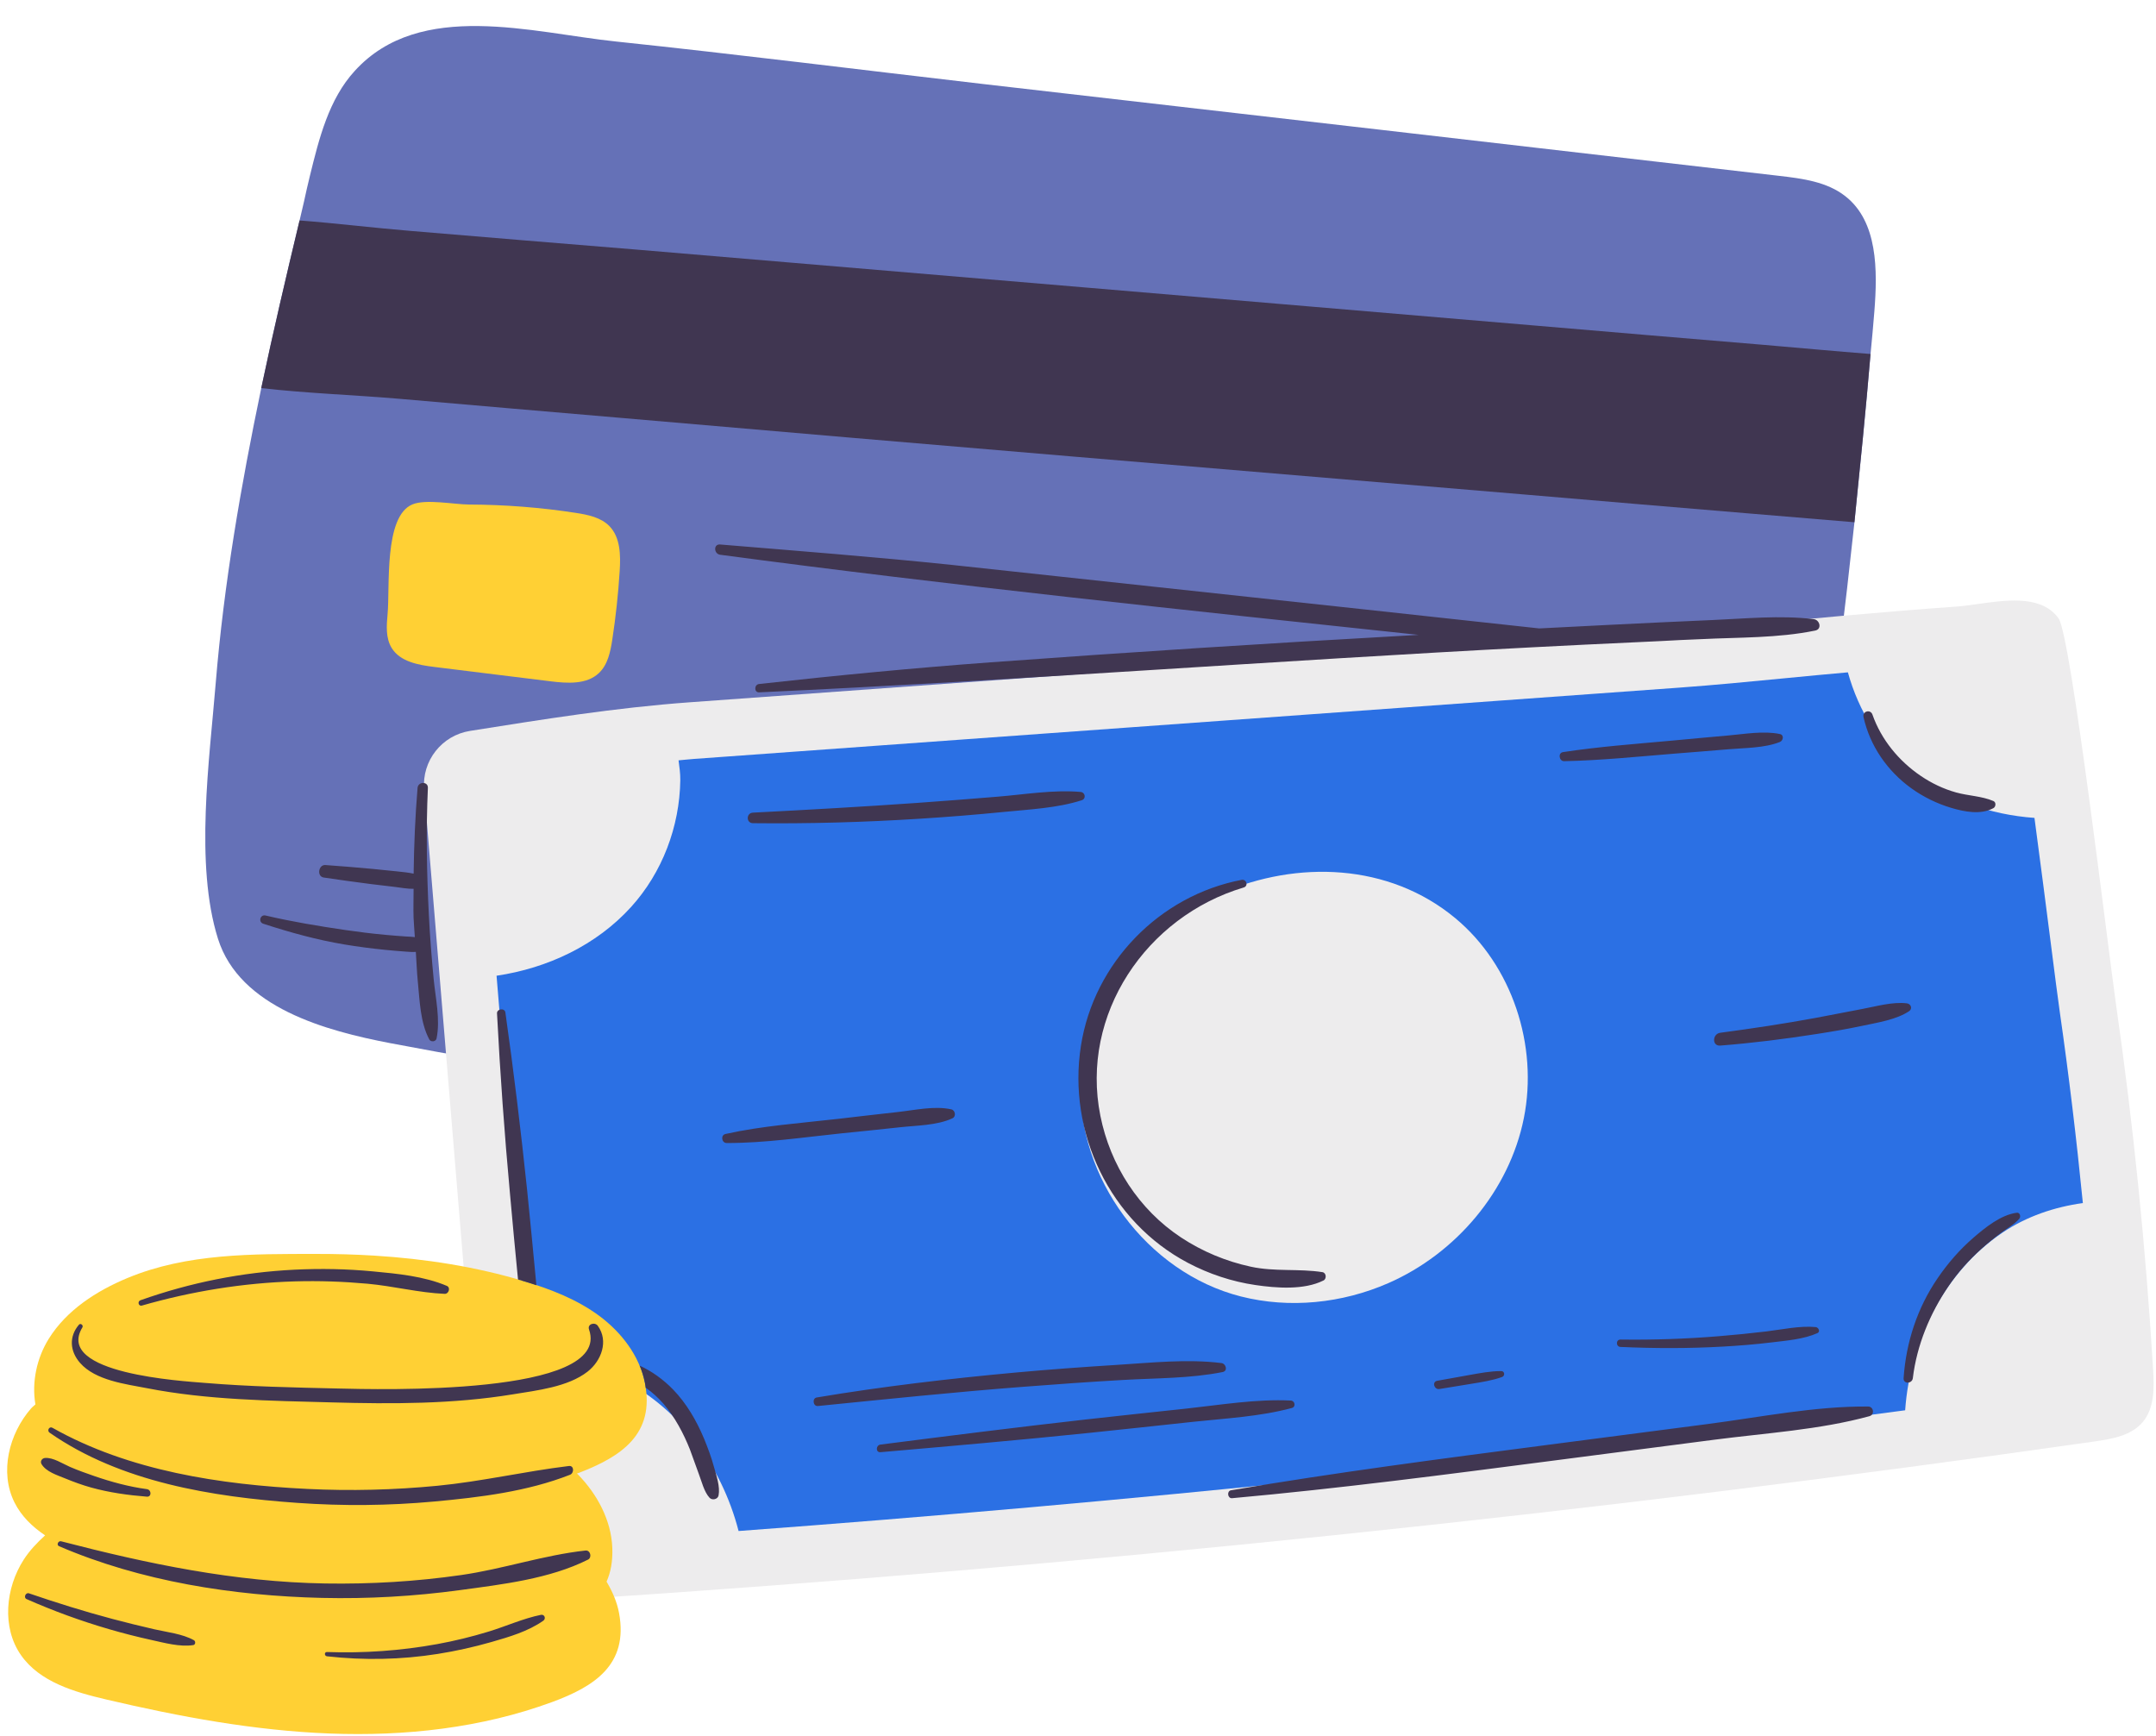 <?xml version="1.0" encoding="UTF-8" standalone="no"?><svg xmlns="http://www.w3.org/2000/svg" xmlns:xlink="http://www.w3.org/1999/xlink" fill="#000000" height="72.8" preserveAspectRatio="xMidYMid meet" version="1" viewBox="2.7 11.1 90.4 72.8" width="90.4" zoomAndPan="magnify"><g id="change1_1"><path d="M74.683,60.133c-2.03,0.581-5.287-0.083-7.431-0.14c-5.382-0.133-10.769-0.428-16.139-0.855 c-10.75-0.86-21.457-2.294-32.051-4.299c-2.67-0.512-6.311-1.479-7.223-4.379c-0.98-3.119-0.355-7.507-0.094-10.72 c0.343-4.163,1.056-8.277,1.91-12.367c0.497-2.35,1.046-4.693,1.606-7.029c0.061-0.26,0.122-0.521,0.183-0.781 c0.075-0.366,0.166-0.735,0.251-1.094c0.383-1.565,0.793-3.213,1.883-4.4c2.735-3.006,7.465-1.589,10.955-1.228 c5.135,0.541,10.256,1.187,15.384,1.781c11.13,1.275,22.264,2.567,33.387,3.852 c0.973,0.112,2.002,0.247,2.77,0.853c1.363,1.065,1.353,3.098,1.217,4.829c-0.047,0.6-0.103,1.194-0.16,1.788 c-0.197,2.352-0.436,4.703-0.675,7.055c-0.789,7.351-1.796,14.685-3.017,21.974 C77.13,56.788,76.674,59.568,74.683,60.133z" fill="#6571b7"/></g><g id="change2_1"><path d="M88.227,36.441c0.31,0.115,0.581,0.3,0.788,0.588c0.521,0.721,2.075,13.864,2.406,16.166 c0.731,5.086,1.251,10.203,1.557,15.332c0.046,0.766,0.061,1.614-0.434,2.2 c-0.477,0.565-1.276,0.707-2.008,0.811c-21.186,3.027-42.489,5.239-63.845,6.631 c-0.844,0.055-1.758,0.091-2.458-0.383c-0.949-0.643-1.131-1.942-1.225-3.084l-2.524-30.508 c-0.099-1.193,0.74-2.259,1.922-2.447c3.072-0.487,6.092-0.974,9.228-1.201c4.603-0.333,9.205-0.666,13.807-0.999 c9.167-0.663,18.334-1.326,27.502-1.99c2.352-0.17,4.698-0.433,7.047-0.639c1.577-0.138,3.155-0.273,4.734-0.384 C85.737,36.465,87.198,36.061,88.227,36.441z" fill="#edeced"/></g><g id="change3_1"><path d="M89.066,53.534c-0.077-0.529-0.216-1.622-0.393-3.005c-0.163-1.272-0.407-3.181-0.669-5.135 c-1.863-0.133-3.68-0.765-5.136-1.927c-1.322-1.055-2.239-2.55-2.687-4.176 c-0.883,0.077-1.765,0.163-2.647,0.248c-1.472,0.143-2.945,0.286-4.418,0.393l-41.31,2.989 c-0.22,0.016-0.436,0.041-0.655,0.06c0.034,0.271,0.077,0.534,0.073,0.84c-0.028,1.941-0.756,3.866-2.063,5.308 c-1.451,1.601-3.496,2.566-5.641,2.883l1.333,16.11c1.248-0.049,2.505,0.154,3.643,0.678 c2.602,1.196,4.458,3.717,5.172,6.495c16.31-1.205,32.704-2.9,48.914-5.062 c0.205-2.931,1.652-5.817,4.089-7.455c1.005-0.675,2.167-1.069,3.362-1.234 C89.768,58.866,89.448,56.189,89.066,53.534z M66.594,57.985c-0.61,3.043-2.844,5.676-5.688,6.919 c-1.929,0.844-4.137,1.074-6.178,0.556c-3.939-1.001-6.895-4.99-6.706-9.05 C48.36,49.16,58.138,44.968,63.717,49.596C66.106,51.578,67.204,54.942,66.594,57.985z" fill="#2b70e4"/></g><g id="change4_1"><path d="M19.122,38.268c-0.253-0.413-0.216-0.934-0.171-1.417c0.105-1.115-0.166-4.108,1.045-4.603 c0.569-0.233,1.759,0.005,2.368,0.007c1.507,0.006,3.002,0.122,4.486,0.351c0.507,0.078,1.047,0.189,1.404,0.556 c0.463,0.477,0.471,1.222,0.429,1.886c-0.06,0.959-0.164,1.916-0.309,2.866c-0.078,0.509-0.187,1.054-0.562,1.408 c-0.516,0.488-1.325,0.432-2.03,0.345c-1.624-0.201-3.248-0.401-4.872-0.602 C20.238,38.983,19.475,38.845,19.122,38.268z M29.738,69.075c-0.229-1.133-0.982-2.112-1.911-2.801 c-0.929-0.688-2.026-1.114-3.133-1.448c-2.047-0.618-4.166-0.945-6.297-1.078c-0.808-0.05-1.617-0.072-2.425-0.071 c-2.672,0.002-5.42-0.03-7.918,1.006c-1.308,0.543-2.562,1.35-3.31,2.553 c-0.504,0.81-0.719,1.823-0.559,2.75c-0.057,0.059-0.125,0.104-0.179,0.166 c-0.932,1.066-1.332,2.677-0.699,3.944c0.289,0.579,0.749,1.021,1.285,1.382 c-0.336,0.305-0.648,0.633-0.896,1.016c-0.767,1.191-0.928,2.842-0.117,4.004 c0.788,1.129,2.239,1.548,3.579,1.862c3.077,0.722,6.202,1.304,9.361,1.426 c3.159,0.122,6.363-0.227,9.33-1.319c1.758-0.647,3.21-1.559,2.808-3.731c-0.087-0.471-0.281-0.908-0.524-1.318 c0.172-0.386,0.262-0.849,0.241-1.414c-0.043-1.155-0.628-2.244-1.434-3.073 c-0.016-0.016-0.034-0.029-0.05-0.045c0.033-0.013,0.067-0.022,0.1-0.035 C28.738,72.175,30.175,71.24,29.738,69.075z" fill="#ffd034"/></g><g id="change5_1"><path d="M47.814,30.253c-6.307-0.528-12.617-1.073-18.927-1.618c-3.153-0.264-6.31-0.545-9.473-0.816 c-1.874-0.16-3.84-0.226-5.76-0.446c0.497-2.35,1.046-4.693,1.606-7.029c1.557,0.119,3.094,0.31,4.617,0.435 c3.153,0.264,6.307,0.528,9.467,0.783c6.317,0.535,12.623,1.063,18.94,1.599 c6.307,0.528,12.617,1.073,18.923,1.602c3.163,0.271,6.316,0.535,9.47,0.799 c1.481,0.125,2.965,0.266,4.453,0.381c-0.197,2.352-0.436,4.703-0.675,7.055 c-1.412-0.121-2.83-0.233-4.242-0.354c-3.153-0.264-6.307-0.528-9.47-0.799L47.814,30.253z M61.49,37.76 c-5.75,0.32-11.5,0.69-17.24,1.11c-3.25,0.24-6.48,0.55-9.72,0.91c-0.21,0.02-0.22,0.36,0,0.35c10.82-0.5,21.63-1.33,32.45-1.89 c0.73-0.04,1.45-0.07,2.18-0.11c1.06-0.05,2.12-0.1,3.18-0.15c0.56-0.03,1.12-0.06,1.68-0.08c1.59-0.08,3.23-0.04,4.79-0.36 c0.3-0.06,0.19-0.46-0.07-0.48c-1.4-0.17-2.86-0.02-4.27,0.04c-1.43,0.06-2.86,0.13-4.28,0.2c-0.98,0.05-1.97,0.1-2.95,0.15 c-2.49-0.27-4.97-0.54-7.45-0.81c-5.72-0.62-11.43-1.23-17.15-1.85c-3.25-0.34-6.5-0.59-9.75-0.86c-0.28-0.02-0.26,0.39,0,0.43 c9.74,1.3,19.51,2.32,29.29,3.36C61.95,37.73,61.72,37.75,61.49,37.76z M52.514,64.054c0.881,0.464,1.839,0.783,2.825,0.927 c0.876,0.129,2.04,0.219,2.856-0.192c0.138-0.07,0.117-0.322-0.045-0.348c-0.993-0.156-1.992-0.011-3-0.228 c-1.043-0.224-2.041-0.64-2.931-1.228c-1.77-1.17-2.966-3.028-3.381-5.101c-0.852-4.253,1.923-8.354,6.01-9.572 c0.207-0.062,0.12-0.36-0.088-0.32c-3.443,0.659-6.192,3.478-6.737,6.957 C47.451,58.588,49.241,62.331,52.514,64.054z M40.425,58.367c0.708-0.08,1.564-0.074,2.215-0.379 c0.158-0.074,0.115-0.335-0.049-0.372c-0.708-0.16-1.543,0.035-2.258,0.112c-0.827,0.089-1.653,0.19-2.479,0.284 c-1.572,0.181-3.188,0.292-4.734,0.635c-0.216,0.048-0.164,0.38,0.051,0.38 c1.619,0.002,3.257-0.246,4.866-0.412C38.833,58.533,39.63,58.457,40.425,58.367z M48.008,44.306 c-1.146-0.1-2.35,0.107-3.494,0.2c-1.122,0.092-2.244,0.181-3.366,0.26 c-2.292,0.161-4.587,0.29-6.881,0.408c-0.283,0.015-0.287,0.439,0,0.442c2.342,0.027,4.679-0.04,7.016-0.188 c1.169-0.074,2.335-0.167,3.501-0.283c1.071-0.107,2.243-0.159,3.272-0.491 C48.251,44.591,48.206,44.323,48.008,44.306z M70.646,67.577c1.421,0.063,2.846,0.067,4.267-0.013 c0.696-0.039,1.393-0.094,2.085-0.179c0.625-0.076,1.324-0.13,1.903-0.386 c0.137-0.061,0.05-0.243-0.069-0.255c-0.67-0.063-1.408,0.103-2.074,0.183 c-0.667,0.08-1.336,0.146-2.006,0.201c-1.366,0.112-2.735,0.158-4.106,0.139 C70.447,67.265,70.448,67.568,70.646,67.577z M82.745,53.501c0.156-0.103,0.082-0.309-0.089-0.331 c-0.603-0.074-1.29,0.128-1.883,0.238c-0.651,0.121-1.299,0.253-1.95,0.373 c-1.325,0.245-2.66,0.445-3.995,0.623c-0.332,0.044-0.352,0.565,0,0.537c1.348-0.106,2.689-0.274,4.025-0.483 c0.654-0.102,1.308-0.212,1.956-0.351C81.434,53.973,82.204,53.858,82.745,53.501z M75.167,42.517 c0.691-0.06,1.514-0.048,2.163-0.306c0.142-0.057,0.184-0.294,0-0.333c-0.686-0.144-1.471,0.001-2.163,0.06 c-0.794,0.068-1.588,0.145-2.382,0.218c-1.517,0.139-3.045,0.25-4.551,0.48 c-0.218,0.033-0.163,0.385,0.051,0.38c1.53-0.031,3.063-0.189,4.588-0.313 C73.638,42.641,74.403,42.583,75.167,42.517z M49.817,68.96c1.375-0.078,2.792-0.061,4.146-0.33 c0.231-0.046,0.145-0.353-0.051-0.377c-1.442-0.18-2.943-0.013-4.388,0.077c-1.413,0.088-2.825,0.191-4.235,0.32 c-2.794,0.257-5.576,0.582-8.344,1.046c-0.201,0.034-0.156,0.378,0.049,0.358 c2.86-0.286,5.721-0.583,8.587-0.804C46.993,69.141,48.404,69.04,49.817,68.96z M56.824,69.825 c-1.453-0.071-2.931,0.18-4.374,0.336c-1.41,0.152-2.82,0.3-4.229,0.458 c-2.872,0.324-5.737,0.685-8.603,1.052c-0.198,0.025-0.208,0.337,0,0.319c2.918-0.253,5.835-0.508,8.749-0.809 c1.458-0.15,2.916-0.31,4.374-0.466c1.372-0.146,2.789-0.218,4.125-0.578 C57.044,70.091,57,69.834,56.824,69.825z M64.303,68.755c-0.447,0.08-0.895,0.161-1.342,0.241 c-0.228,0.041-0.13,0.382,0.095,0.345c0.441-0.072,0.881-0.144,1.322-0.216 c0.439-0.072,0.883-0.138,1.302-0.287c0.131-0.046,0.116-0.249-0.034-0.249 C65.196,68.588,64.748,68.676,64.303,68.755z M24.69,64.83c0.17,0.05,0.33,0.1,0.5,0.16c0-0.04-0.01-0.07-0.01-0.11 c-0.12-1.3-0.25-2.6-0.38-3.9c-0.26-2.48-0.56-4.96-0.91-7.43c-0.03-0.2-0.37-0.15-0.35,0.05c0.13,2.51,0.31,5.02,0.54,7.52 c0.11,1.22,0.22,2.42,0.34,3.63C24.51,64.78,24.6,64.8,24.69,64.83z M32.22,71.42c-0.32-0.76-0.73-1.47-1.3-2.06 c-0.41-0.42-0.88-0.76-1.4-1c0.1,0.23,0.17,0.47,0.22,0.71c0.01,0.08,0.03,0.15,0.03,0.22h0.01c0.27,0.19,0.52,0.42,0.74,0.67 c0.48,0.56,0.84,1.24,1.11,1.92c0.13,0.34,0.24,0.68,0.37,1.02c0.12,0.31,0.22,0.75,0.45,1c0.11,0.12,0.35,0.07,0.38-0.1 c0.07-0.36-0.09-0.83-0.19-1.18C32.53,72.21,32.38,71.81,32.22,71.42z M80.836,41.165c0.269,1.212,1.002,2.267,2.008,2.99 c0.502,0.361,1.069,0.638,1.661,0.816c0.556,0.167,1.248,0.304,1.778,0.014c0.104-0.057,0.121-0.246,0-0.298 c-0.488-0.209-1.048-0.216-1.563-0.359c-0.531-0.148-1.029-0.386-1.485-0.696 c-0.915-0.621-1.658-1.521-2.025-2.571C81.128,40.828,80.782,40.92,80.836,41.165z M87.263,61.95 c-0.67,0.087-1.334,0.627-1.831,1.058c-0.568,0.492-1.063,1.065-1.487,1.685 c-0.854,1.248-1.325,2.688-1.428,4.194c-0.017,0.253,0.358,0.241,0.387,0c0.166-1.381,0.719-2.72,1.502-3.866 c0.387-0.566,0.846-1.082,1.355-1.541c0.258-0.233,0.529-0.452,0.808-0.661 c0.267-0.2,0.576-0.367,0.798-0.616C87.442,62.118,87.4,61.932,87.263,61.95z M81.031,70.075 c-2.236-0.019-4.528,0.448-6.741,0.736c-2.247,0.293-4.494,0.586-6.741,0.878 c-4.421,0.576-8.838,1.15-13.233,1.898c-0.186,0.032-0.145,0.349,0.045,0.332 c4.508-0.407,8.993-0.994,13.481-1.577c2.247-0.292,4.494-0.583,6.741-0.875c2.145-0.279,4.412-0.414,6.503-0.987 C81.311,70.419,81.265,70.077,81.031,70.075z M18.849,50.297c-0.557-0.052-1.113-0.12-1.666-0.201 c-1.119-0.164-2.248-0.35-3.349-0.609c-0.225-0.053-0.314,0.274-0.095,0.345c1.123,0.365,2.24,0.675,3.406,0.87 c0.565,0.094,1.133,0.168,1.703,0.225c0.292,0.029,0.585,0.054,0.878,0.075c0.141,0.01,0.278,0.021,0.41,0.01 c0.028,0.412,0.041,0.826,0.082,1.238c0.079,0.791,0.1,1.719,0.481,2.432c0.066,0.123,0.277,0.101,0.306-0.04 c0.164-0.8-0.045-1.691-0.122-2.494c-0.085-0.887-0.155-1.777-0.2-2.667c-0.09-1.779-0.122-3.564-0.042-5.344 c0.013-0.281-0.41-0.274-0.433,0c-0.1,1.198-0.148,2.396-0.165,3.595c-0.232-0.049-0.474-0.071-0.705-0.096 c-0.332-0.035-0.665-0.069-0.998-0.101c-0.664-0.064-1.329-0.115-1.995-0.164c-0.296-0.022-0.37,0.48-0.071,0.524 c0.662,0.097,1.325,0.192,1.989,0.275c0.332,0.041,0.665,0.081,0.998,0.119c0.251,0.029,0.522,0.086,0.781,0.079 c0.001,0.405-0.015,0.81-0.001,1.216c0.01,0.27,0.039,0.538,0.053,0.808c-0.121-0.016-0.246-0.017-0.369-0.025 C19.434,50.347,19.142,50.324,18.849,50.297z M9.173,79.416c-0.594-0.136-1.184-0.282-1.772-0.438 c-1.173-0.312-2.337-0.676-3.486-1.07c-0.139-0.048-0.239,0.18-0.102,0.241 c1.13,0.499,2.281,0.919,3.467,1.264c0.584,0.17,1.175,0.321,1.769,0.451 c0.543,0.119,1.198,0.302,1.754,0.214c0.098-0.015,0.106-0.162,0.027-0.205 C10.346,79.605,9.709,79.538,9.173,79.416z M25.379,78.81c-0.751,0.155-1.457,0.477-2.189,0.701 c-0.709,0.217-1.43,0.393-2.159,0.526c-1.517,0.277-3.081,0.386-4.622,0.332c-0.117-0.004-0.112,0.166,0,0.179 c1.558,0.174,3.101,0.145,4.65-0.1c0.759-0.12,1.512-0.288,2.251-0.5c0.749-0.215,1.528-0.442,2.172-0.893 C25.605,78.967,25.531,78.779,25.379,78.81z M27.252,76.113c-1.754,0.191-3.462,0.777-5.215,1.028 c-1.885,0.271-3.794,0.385-5.698,0.354c-3.797-0.063-7.419-0.819-11.077-1.769 c-0.118-0.031-0.207,0.153-0.087,0.205c3.432,1.477,7.31,2.082,11.029,2.169 c1.933,0.045,3.867-0.067,5.783-0.327c1.768-0.24,3.758-0.47,5.369-1.279C27.531,76.407,27.455,76.091,27.252,76.113 z M15.163,74.115c1.91,0.136,3.829,0.119,5.736-0.056c1.912-0.176,3.908-0.417,5.702-1.123 c0.177-0.07,0.178-0.395-0.05-0.367c-1.846,0.224-3.657,0.649-5.512,0.829c-1.812,0.175-3.638,0.222-5.456,0.132 c-3.627-0.179-7.477-0.752-10.683-2.563c-0.135-0.076-0.244,0.119-0.12,0.205 C7.763,73.251,11.6,73.861,15.163,74.115z M5.428,73.088c0.357,0.147,0.722,0.281,1.094,0.384 c0.765,0.212,1.547,0.32,2.337,0.383c0.206,0.016,0.196-0.29,0-0.316 c-0.75-0.1-1.49-0.302-2.205-0.548c-0.345-0.119-0.688-0.241-1.023-0.386 c-0.308-0.133-0.697-0.398-1.042-0.373c-0.126,0.009-0.217,0.139-0.148,0.257 C4.633,72.812,5.098,72.952,5.428,73.088z M27.398,66.846c0.974,2.804-8.941,2.511-10.515,2.474 c-1.864-0.043-3.734-0.08-5.593-0.235c-0.901-0.076-6.317-0.382-5.135-2.328 c0.053-0.088-0.076-0.194-0.146-0.112c-0.42,0.495-0.386,1.108,0.049,1.603 c0.648,0.738,1.917,0.886,2.811,1.06c2.541,0.495,5.153,0.523,7.732,0.594 c2.541,0.07,5.096,0.074,7.611-0.339c0.992-0.163,2.301-0.306,3.125-0.951c0.578-0.453,0.891-1.28,0.429-1.921 C27.643,66.519,27.317,66.613,27.398,66.846z M8.651,65.842c2.078-0.598,4.25-0.951,6.412-1.014 c1.015-0.03,2.034,0.007,3.045,0.098c1.081,0.098,2.157,0.379,3.239,0.425c0.168,0.007,0.257-0.263,0.09-0.334 c-0.956-0.406-2.07-0.511-3.096-0.608c-1.091-0.104-2.184-0.125-3.279-0.072 c-2.222,0.108-4.378,0.54-6.473,1.282C8.451,65.669,8.506,65.884,8.651,65.842z" fill="#403651"/></g></svg>